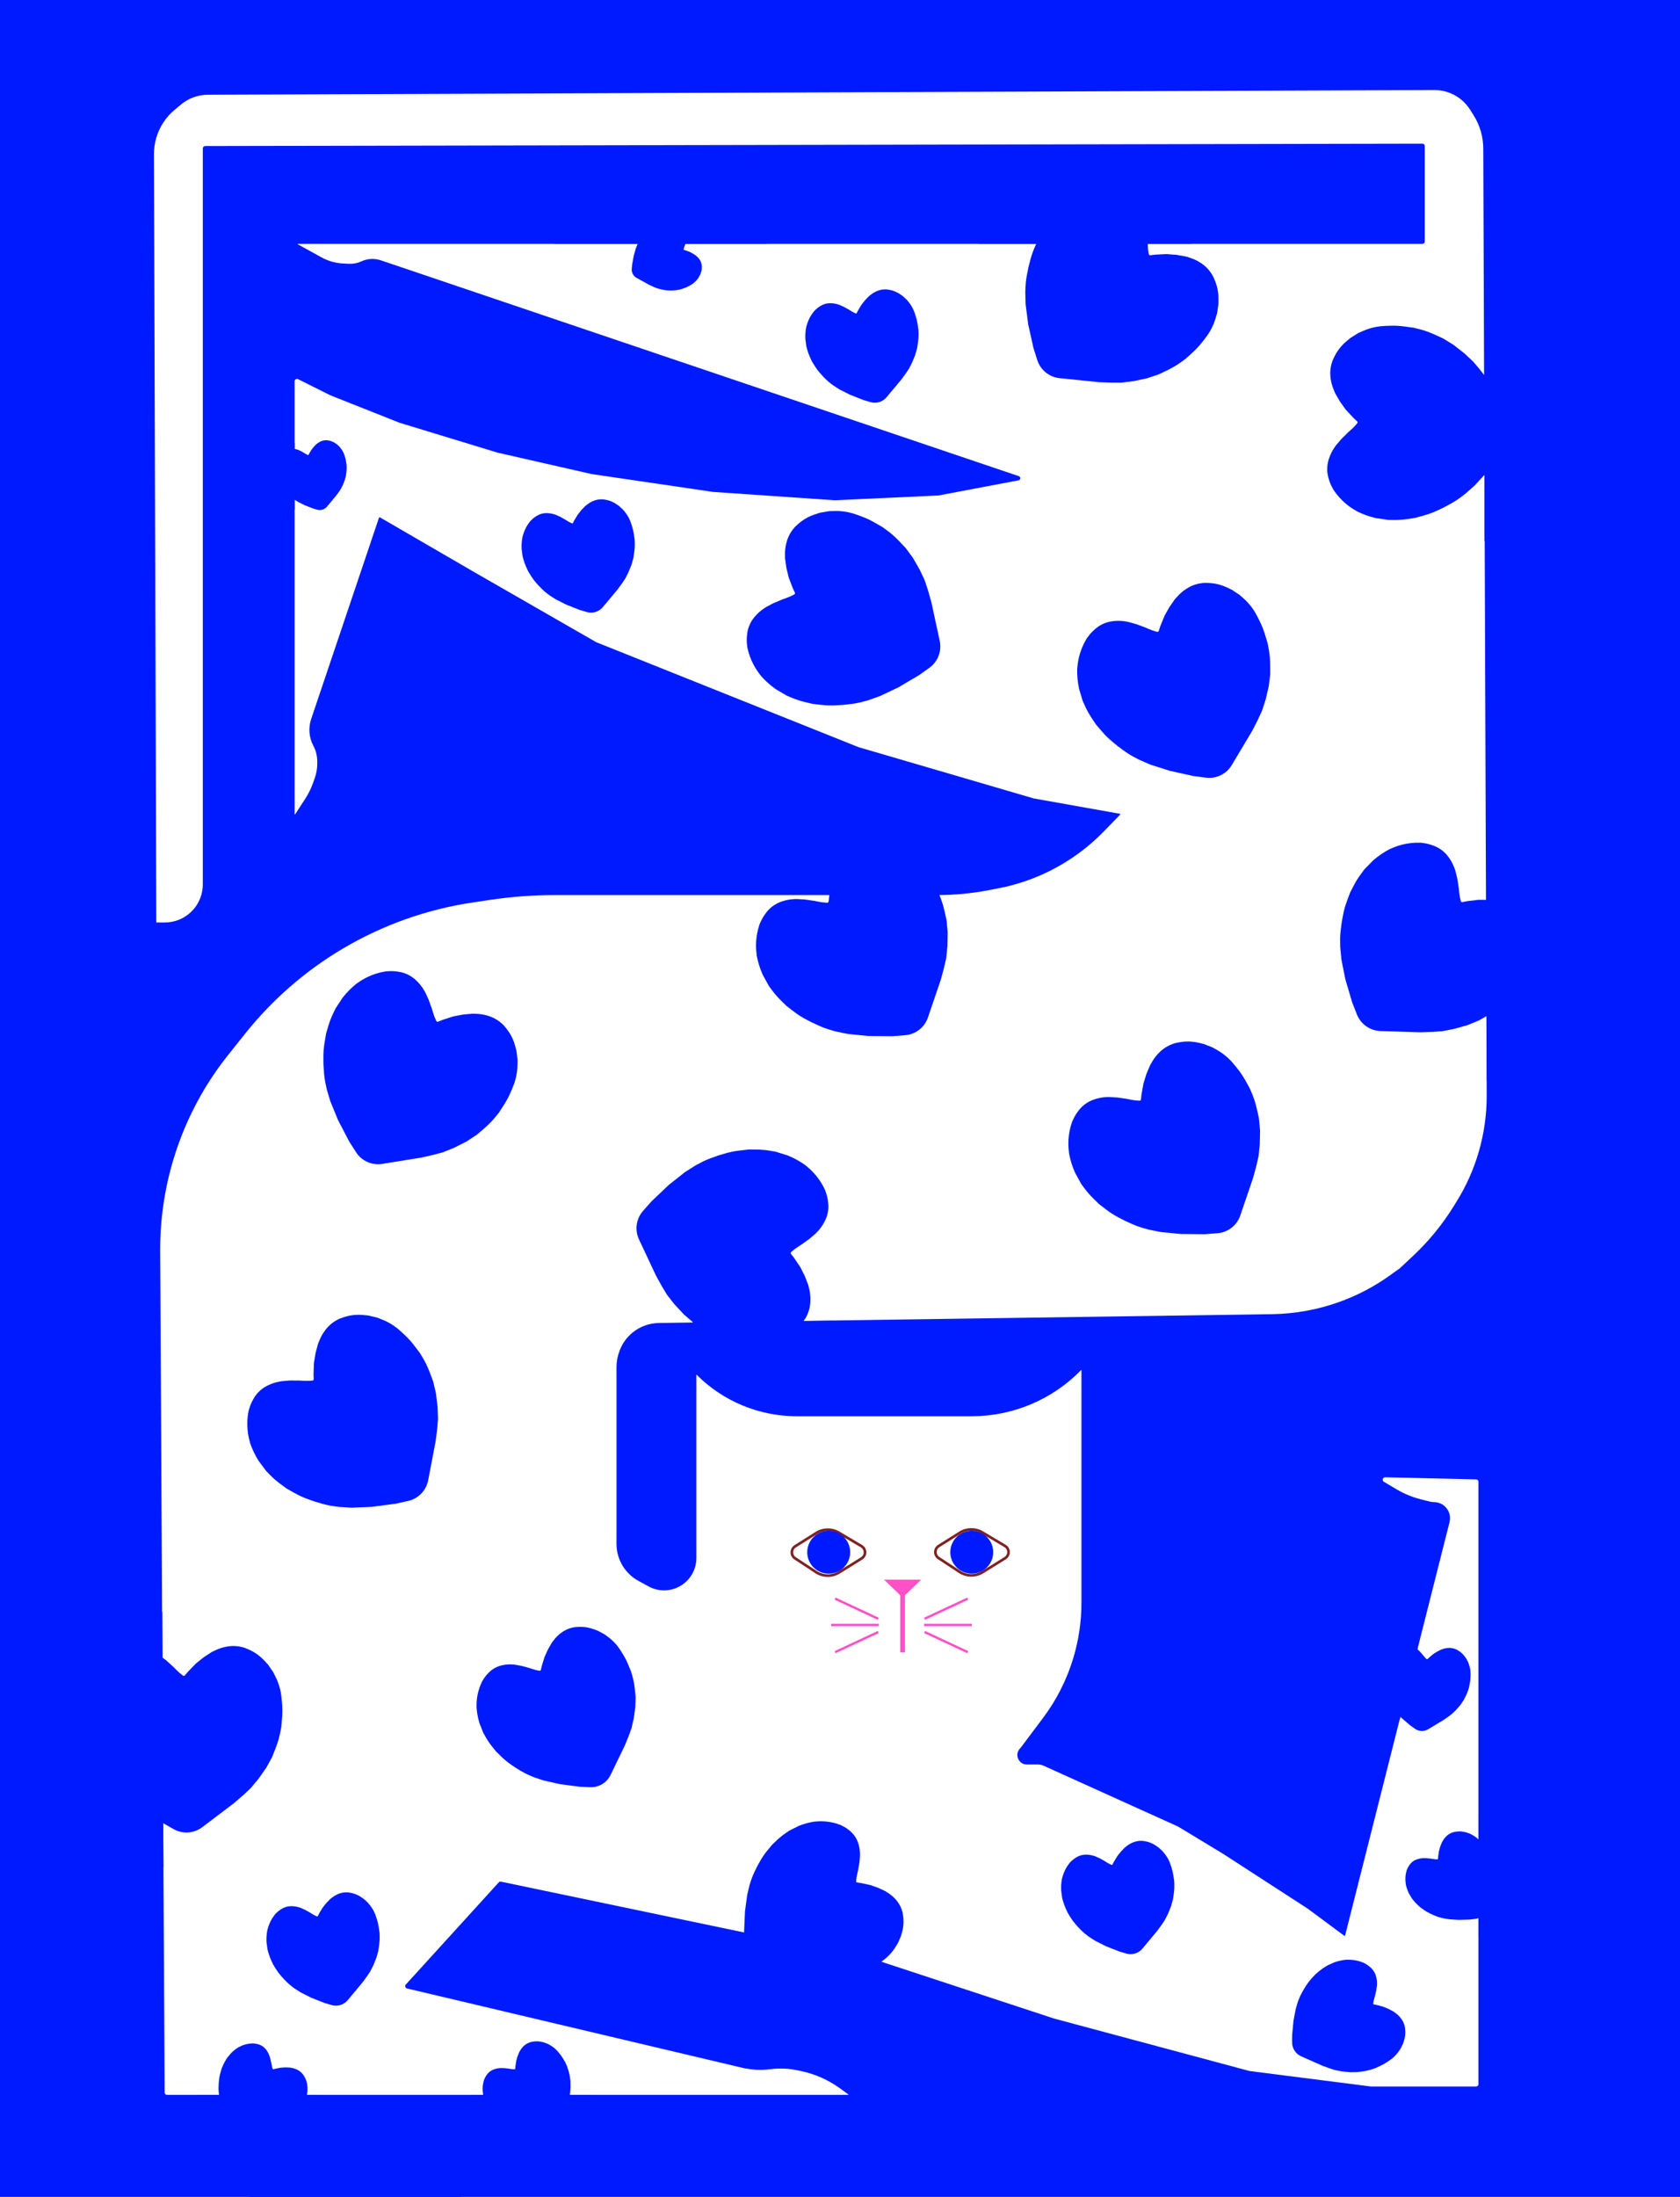 <svg width="635" height="830" viewBox="0 0 635 830" fill="none" xmlns="http://www.w3.org/2000/svg">
<rect x="0" y="0" width="635" height="830" fill="#808080" stroke="none"/>
<g clip-path="url(#clip0_958_15)">
<rect width="635" height="830" fill="#001AFF"/>
<path d="M157.06 429.973L169.902 429.973C170.602 429.973 171.169 430.54 171.169 431.239L171.169 438.553L171.169 460.283L171.169 588.936L171.166 613.959C171.166 614.659 170.599 615.226 169.899 615.226L151.915 615.226L128.429 614.794L105.5 613.287C102.214 613.071 99.192 611.409 97.25 608.749V608.749C95.187 605.923 94.575 602.29 95.598 598.944L97.481 592.784C97.971 591.182 98.627 589.635 99.439 588.169L101.156 585.071C102.517 582.615 103.231 579.854 103.231 577.046V577.046C103.231 572.127 101.043 567.463 97.262 564.318L95.631 562.962V562.962C88.438 557.661 78.632 557.557 71.301 562.666V562.666C70.32 563.35 69.394 564.121 68.543 564.962L66.852 566.636C65.097 568.373 63.8 570.519 63.078 572.88V572.88C62.157 575.89 62.212 579.113 63.234 582.09L65.234 587.914L65.551 588.771C67.992 595.376 65.144 602.766 58.901 606.025V606.025V606.025C53.47 608.956 47.498 610.752 41.351 611.302L3.256 614.713C2.004 614.825 0.874 615.508 0.193 616.563V616.563C-2.013 619.98 -7.312 618.418 -7.312 614.351L-7.312 587.914L-7.312 549.324C-7.312 548.085 -7.534 546.856 -7.968 545.696V545.696C-9.442 541.749 -13.156 539.086 -17.367 538.958L-19.558 538.891C-21.601 538.829 -23.632 539.227 -25.5 540.055L-36.316 544.851C-40.097 546.528 -44.355 546.785 -48.31 545.576V545.576C-51.683 544.545 -54.657 542.501 -56.829 539.722L-57.675 538.639C-60.222 535.38 -61.777 531.457 -62.156 527.339L-62.277 526.02C-62.586 522.651 -62.237 519.254 -61.248 516.018L-60.947 515.034C-59.756 511.139 -57.569 507.622 -54.602 504.831L-53.3 503.605C-50.92 501.366 -47.953 499.849 -44.743 499.231V499.231C-41.327 498.573 -37.791 498.964 -34.601 500.353L-22.128 505.782L-12.406 508.754C-12.033 508.868 -11.644 508.926 -11.254 508.926V508.926C-9.077 508.926 -7.312 507.162 -7.312 504.985L-7.312 490.768L-7.312 470.503L-7.312 440.739L-7.312 431.239C-7.312 430.54 -6.745 429.973 -6.046 429.973L24.071 429.973L64.78 429.973C65.473 429.973 66.146 430.201 66.696 430.622V430.622C68.441 431.958 70.984 431.143 71.626 429.041L72.196 427.178C72.495 426.2 72.452 425.149 72.075 424.198L68.956 416.343C68.039 414.035 67.426 411.616 67.134 409.149L66.458 403.434C66.059 400.062 66.59 396.645 67.995 393.554V393.554C69.931 389.291 73.404 385.915 77.721 384.1L78.227 383.887C81.117 382.672 84.251 382.153 87.379 382.372L91.212 382.64C94.977 382.904 98.63 384.038 101.882 385.953L103.659 387C107.03 388.985 109.669 392.005 111.185 395.611V395.611C112.832 399.528 113.054 403.898 111.811 407.961L108.864 417.601C108.653 418.293 108.537 419.011 108.52 419.734L108.429 423.563C108.331 427.712 112.636 430.512 116.388 428.738V428.738C117.309 428.303 118.332 428.128 119.345 428.233L136.161 429.973L157.06 429.973Z" fill="white"/>
<path d="M168.939 764.719C168.903 766.671 168.595 768.609 168.024 770.477L167.647 771.71C167.114 773.452 166.254 775.077 165.113 776.496V776.496C162.734 779.455 159.276 781.348 155.501 781.758L145.11 782.887L81.703 783.345L16.475 783.345L-10.019 783.345C-10.758 783.345 -11.34 782.715 -11.281 781.978L-9.832 763.633L-9.4 740.147L-7.671 713.832C-7.594 712.668 -7.119 711.566 -6.325 710.711V710.711C-4.816 709.088 -2.429 708.632 -0.428 709.585L7.698 713.455C8.901 714.028 10.167 714.46 11.469 714.743L19.229 716.43C22.42 717.124 25.724 717.102 28.905 716.366L31.827 715.691C37.246 714.438 41.672 710.545 43.607 705.332V705.332C44.505 702.912 44.824 700.315 44.539 697.75L44.26 695.237C43.963 692.566 43.091 689.99 41.706 687.687L41.455 687.271C39.236 683.582 35.725 680.848 31.605 679.6V679.6C29.971 679.105 28.273 678.853 26.566 678.853L25.603 678.853C22.503 678.853 19.432 679.457 16.563 680.631L11.117 682.858C8.399 683.971 5.447 684.392 2.526 684.085L0.482 683.87C-3.065 683.497 -6.304 681.683 -8.475 678.853V678.853C-10.356 676.401 -11.302 673.358 -11.143 670.271L-8.227 613.698C-8.224 613.654 -8.196 613.615 -8.155 613.6V613.6C1.859 609.845 12.44 607.823 23.133 607.623L53.529 607.052C55.918 607.007 58.249 606.313 60.273 605.044V605.044C63.992 602.713 66.304 598.681 66.438 594.294L66.485 592.723C66.559 590.309 66.089 587.91 65.11 585.703L60.542 575.402C58.866 571.621 58.608 567.363 59.818 563.408V563.408C60.849 560.035 62.892 557.061 65.671 554.89L66.755 554.043C70.014 551.496 73.936 549.941 78.055 549.562L79.373 549.441C82.742 549.132 86.14 549.481 89.375 550.471L90.359 550.771C94.255 551.962 97.772 554.149 100.563 557.116L101.788 558.418C104.027 560.798 105.545 563.766 106.162 566.975V566.975C106.82 570.391 106.429 573.927 105.041 577.117L99.612 589.59L96.833 598.68C96.591 599.472 96.478 600.297 96.499 601.125V601.125C96.582 604.44 98.776 607.329 101.947 608.299L108.001 610.15C110.007 610.763 112.111 610.988 114.201 610.812L128.352 609.624L156.788 609.051C160.633 608.974 164.307 610.639 166.783 613.58V613.58C168.779 615.951 169.842 618.968 169.772 622.067L169.477 635.131L166.878 675.604C166.819 676.517 167.168 677.41 167.832 678.041V678.041C169.619 679.741 168.791 682.747 166.385 683.292L151.364 686.695L151.073 686.743C147.227 687.373 143.284 686.595 139.965 684.553V684.553V684.553C144.067 686.939 143.146 693.112 138.526 694.197L128.352 696.585L100.743 701.451C99.994 701.583 99.271 701.837 98.604 702.204L98.097 702.483C96.187 703.532 95.001 705.537 95.001 707.716V707.716C95.002 711.012 97.675 713.685 100.972 713.684L113.613 713.683C115.548 713.683 117.471 713.984 119.312 714.577L128.352 717.483L150.148 723.9C161.001 727.095 168.656 736.791 169.245 748.09V748.09L168.939 764.719Z" fill="#001AFF"/>
<rect x="-17.523" y="171.889" width="153.21" height="642.58" fill="#001AFF"/>
<rect x="94.371" y="153.863" width="79.793" height="756.136" fill="#001AFF"/>
<path d="M557.935 558.949C558.425 558.96 558.815 559.36 558.815 559.85V787.432C558.815 787.93 558.412 788.333 557.914 788.333H518.26L472.297 782.475L398.396 762.648L331.254 740.568L189.363 710.932C189.05 710.867 188.727 710.972 188.512 711.208L153.389 749.801C152.926 750.308 153.179 751.126 153.848 751.284L280.307 781.19C283.901 782.04 287.618 782.241 291.282 781.783V781.783C294.773 781.346 298.312 781.508 301.748 782.259L303.044 782.543C308.275 783.687 313.212 785.904 317.543 789.054L320.71 791.357C320.767 791.398 320.738 791.488 320.668 791.488H63.132C62.636 791.488 62.233 791.087 62.23 790.591L60.546 472.625C60.471 458.504 62.937 444.486 67.826 431.239V431.239C72.182 419.436 78.401 408.407 86.248 398.573L92.69 390.499C102.943 377.648 115.449 366.77 129.598 358.397V358.397C144.63 349.5 161.24 343.594 178.515 341.003L184.962 340.035C193.256 338.791 201.631 338.167 210.018 338.167H354.39C360.881 338.167 367.358 337.55 373.732 336.324L377.388 335.621C384.151 334.32 390.705 332.099 396.865 329.018V329.018C404.44 325.231 411.323 320.194 417.225 314.119L423.42 307.742C423.509 307.649 423.459 307.494 423.333 307.472L390.735 301.667L324.495 282.29L225.359 242.636L179.846 216.5L143.612 195.475C143.475 195.395 143.299 195.462 143.248 195.612L117.613 271.677C116.493 275 116.788 278.638 118.429 281.738V281.738C119.404 283.58 119.914 285.633 119.914 287.717V288.544C119.914 290.37 119.604 292.182 118.996 293.904L118.319 295.821C117.583 297.908 116.601 299.901 115.395 301.756L111.554 307.666C111.494 307.757 111.353 307.715 111.353 307.606V144.057C111.353 143.387 112.058 142.951 112.657 143.251L124.871 149.358L151.007 159.722L187.957 170.988L223.556 179.099L269.519 185.858L315.482 189.012L354.686 187.21L384.979 181.479C385.803 181.323 385.883 180.175 385.088 179.906L143.971 98.365C141.545 97.544 138.896 97.685 136.57 98.758V98.758C135.101 99.436 133.49 99.748 131.875 99.667L129.687 99.558C126.815 99.414 124.013 98.617 121.494 97.228L112.524 92.279C112.452 92.239 112.48 92.13 112.562 92.13H537.636C538.134 92.13 538.538 91.726 538.538 91.228V55.181C538.538 54.682 538.133 54.279 537.635 54.279L77.555 55.177C77.057 55.178 76.655 55.581 76.655 56.078V334.139C76.655 335.908 76.327 337.667 75.692 339.318V339.318C74.847 341.516 73.471 343.48 71.691 345.022V345.022C69.08 347.285 65.741 348.531 62.285 348.531H59.11C59.094 348.531 59.081 348.518 59.081 348.502L58.189 58.262C58.183 56.217 58.465 54.181 59.027 52.215V52.215C60.236 47.982 62.7 44.215 66.094 41.412L68.448 39.467C70.291 37.944 72.451 36.853 74.77 36.274V36.274C76.022 35.961 77.307 35.8 78.597 35.795L542.109 34.012C544.213 34.004 546.299 34.413 548.245 35.214V35.214C551.31 36.476 553.906 38.662 555.673 41.467L556.995 43.566C559.362 47.327 560.626 51.677 560.642 56.121L561.931 413.878C561.957 421.046 560.96 428.181 558.97 435.068V435.068C557.073 441.634 554.292 447.912 550.703 453.728L549.507 455.667C545.217 462.619 540.021 468.97 534.055 474.551L529.075 479.21L525.278 481.922C519.426 486.102 513.026 489.458 506.258 491.894V491.894C498.094 494.833 489.498 496.397 480.822 496.522L249.011 499.857C245.368 499.91 241.851 501.2 239.039 503.516V503.516C236.867 505.305 235.203 507.634 234.214 510.269L234.111 510.545C233.389 512.471 233.019 514.51 233.019 516.566V583.315C233.019 586.535 233.996 589.68 235.821 592.334V592.334C237.238 594.395 239.12 596.093 241.316 597.291L245.157 599.386C246.95 600.364 248.96 600.877 251.003 600.877V600.877C257.745 600.877 263.211 595.411 263.211 588.669V519.477C263.211 519.417 263.283 519.387 263.325 519.429V519.429C273.35 529.454 286.947 535.086 301.124 535.086H367.278C382.852 535.086 397.767 528.795 408.635 517.64V517.64C408.681 517.594 408.76 517.626 408.76 517.691V605.563C408.76 612.615 407.73 619.629 405.704 626.384V626.384C403.254 634.549 399.383 642.219 394.268 649.039L385.932 660.154C385.83 660.29 385.718 660.418 385.598 660.538V660.538C383.337 662.8 384.938 666.667 388.136 666.667H392.294C393.049 666.667 393.795 666.828 394.482 667.138L445.26 690.099L462.383 700.463L494.377 721.191L508.148 731.408C508.243 731.479 508.378 731.43 508.407 731.316L547.889 575.105C548.86 571.262 545.955 567.531 541.99 567.531V567.531C541.493 567.531 540.997 567.47 540.515 567.349L537.119 566.5C533.876 565.69 530.768 564.412 527.893 562.708L523.074 559.853C522.263 559.372 522.62 558.127 523.562 558.149L557.935 558.949Z" fill="white"/>
<path d="M300.523 588.767C298.878 587.686 298.903 585.265 300.569 584.218L308.58 579.182C311.158 577.562 314.426 577.522 317.042 579.078L325.63 584.184C327.373 585.22 327.397 587.734 325.676 588.804L317.183 594.083C314.498 595.752 311.088 595.709 308.446 593.973L300.523 588.767Z" fill="white"/>
<path d="M354.769 588.672C353.124 587.591 353.148 585.171 354.815 584.124L362.826 579.088C365.404 577.468 368.671 577.427 371.288 578.983L379.876 584.089C381.618 585.125 381.643 587.639 379.921 588.71L371.429 593.989C368.744 595.658 365.334 595.615 362.692 593.879L354.769 588.672Z" fill="white"/>
<path d="M300.523 588.767C298.878 587.686 298.903 585.265 300.569 584.218L308.58 579.182C311.158 577.562 314.426 577.522 317.042 579.078L325.63 584.184C327.373 585.22 327.397 587.734 325.676 588.804L317.183 594.083C314.498 595.752 311.088 595.709 308.446 593.973L300.523 588.767Z" stroke="#7F2121"/>
<path d="M354.769 588.672C353.124 587.591 353.148 585.171 354.815 584.124L362.826 579.088C365.404 577.468 368.671 577.427 371.288 578.983L379.876 584.089C381.618 585.125 381.643 587.639 379.921 588.71L371.429 593.989C368.744 595.658 365.334 595.615 362.692 593.879L354.769 588.672Z" stroke="#7F2121"/>
<path d="M341.166 603.58L334.142 596.821H348.191L341.166 603.58Z" fill="#FF50C7"/>
<rect x="340.266" y="601.777" width="1.802" height="22.531" fill="#FF50C7"/>
<rect x="349.277" y="614.395" width="0.901" height="18.025" transform="rotate(-90 349.277 614.395)" fill="#FF50C7"/>
<rect x="349.277" y="617.014" width="0.901" height="18.025" transform="rotate(-65 349.277 617.014)" fill="#FF50C7"/>
<rect x="365.613" y="603.58" width="0.901" height="18.025" transform="rotate(65 365.613 603.58)" fill="#FF50C7"/>
<rect width="0.901" height="18.025" transform="matrix(0 -1 -1 0 332.156 614.395)" fill="#FF50C7"/>
<rect width="0.901" height="18.025" transform="matrix(-0.423 -0.906 -0.906 0.423 332.156 617.014)" fill="#FF50C7"/>
<rect width="0.901" height="18.025" transform="matrix(-0.423 0.906 0.906 0.423 315.82 603.58)" fill="#FF50C7"/>
<circle cx="313.228" cy="586.457" r="8.111" fill="#001AFF"/>
<circle cx="367.303" cy="586.457" r="8.111" fill="#001AFF"/>
<path d="M71.105 631.542L69.898 632.981C69.71 633.204 69.382 633.244 69.146 633.072C68.215 632.391 67.342 631.634 66.537 630.808L65.645 629.894L62.872 627.372L60.366 625.464L59.633 625.009C58.33 624.198 56.917 623.578 55.438 623.166L55.116 623.076C54.493 622.903 53.849 622.779 53.207 622.708C52.433 622.623 51.643 622.613 50.867 622.68C49.959 622.76 49.063 622.944 48.198 623.229L47.749 623.377C46.578 623.763 45.456 624.284 44.406 624.929L43.565 625.446L43.13 625.783C41.567 626.992 40.157 628.387 38.931 629.936C37.993 631.12 37.168 632.389 36.465 633.725L35.881 634.837L35.839 634.936C34.929 637.072 34.256 639.302 33.831 641.585L33.747 642.041L33.309 646.757L33.397 648.869C33.468 650.566 33.675 652.255 34.016 653.919L34.617 656.85L35.751 660.225C36.336 661.966 37.07 663.653 37.947 665.267L39.165 667.51L40.634 669.902C41.472 671.265 42.411 672.563 43.444 673.785L44.739 675.316L48.007 678.645L53.936 683.563L61.434 688.711L65.605 691.069C69.048 693.016 73.319 692.729 76.471 690.34L88.428 681.275L91.987 678.2L94.738 675.62L97.626 672.177L100.652 667.872L102.852 663.852L104.071 660.768L104.557 659.447C105.149 657.84 105.609 656.189 105.934 654.508L106.324 652.491L106.617 648.988C106.768 647.185 106.764 645.372 106.607 643.569L106.436 641.614C106.339 640.504 106.159 639.403 105.898 638.32C105.492 636.634 104.893 635 104.11 633.452L103.23 631.709L101.283 628.902L99.943 627.443C99.271 626.711 98.538 626.038 97.752 625.43C96.567 624.514 95.271 623.754 93.893 623.167L92.655 622.64C91.359 622.194 89.985 621.941 88.615 621.9C87.58 621.869 86.544 621.956 85.529 622.16L85.257 622.214C83.954 622.476 82.689 622.898 81.49 623.471L80.029 624.169L77.012 626.135L74.031 628.522L71.105 631.542Z" fill="#001AFF"/>
<path d="M118.506 519.175L118.571 521.051C118.581 521.343 118.364 521.593 118.073 521.623C116.926 521.74 115.771 521.761 114.62 521.686L113.345 521.603L109.597 521.584L106.458 521.844L105.608 521.996C104.097 522.266 102.632 522.75 101.258 523.433L100.958 523.582C100.38 523.87 99.818 524.209 99.293 524.586C98.661 525.04 98.067 525.562 97.536 526.131C96.915 526.798 96.372 527.534 95.92 528.325L95.685 528.735C95.073 529.805 94.588 530.943 94.239 532.126L93.96 533.072L93.862 533.614C93.51 535.558 93.395 537.538 93.52 539.51C93.616 541.017 93.852 542.512 94.224 543.976L94.533 545.193L94.568 545.295C95.321 547.491 96.313 549.598 97.526 551.579L97.768 551.975L100.598 555.773L102.077 557.282C103.265 558.496 104.549 559.613 105.916 560.621L108.324 562.398L111.424 564.147C113.024 565.049 114.699 565.811 116.43 566.424L118.836 567.277L121.528 568.071C123.063 568.523 124.63 568.86 126.216 569.076L128.202 569.348L132.858 569.635L140.555 569.322L149.572 568.131L154.249 567.092C158.11 566.235 161.092 563.164 161.836 559.279L164.657 544.543L165.243 539.876L165.562 536.117L165.405 531.626L164.773 526.402L163.718 521.943L162.56 518.836L162.037 517.528C161.402 515.939 160.638 514.403 159.755 512.937L158.695 511.176L156.57 508.377C155.475 506.936 154.26 505.592 152.936 504.357L151.501 503.019C150.686 502.259 149.816 501.561 148.897 500.931C147.467 499.949 145.928 499.136 144.311 498.509L142.49 497.803L139.166 497.02L137.193 496.832C136.204 496.738 135.209 496.728 134.218 496.803C132.725 496.915 131.253 497.217 129.837 497.703L128.563 498.139C127.302 498.676 126.111 499.407 125.066 500.293C124.276 500.963 123.565 501.72 122.946 502.551L122.781 502.773C121.988 503.839 121.33 505 120.822 506.228L120.204 507.724L119.277 511.204L118.659 514.973L118.506 519.175Z" fill="#001AFF"/>
<path d="M300.148 475.256L298.992 473.776C298.812 473.546 298.842 473.216 299.059 473.021C299.919 472.253 300.841 471.556 301.816 470.94L302.896 470.258L305.94 468.07L308.326 466.015L308.924 465.393C309.988 464.286 310.889 463.034 311.599 461.673L311.754 461.376C312.053 460.803 312.308 460.199 312.511 459.585C312.755 458.846 312.929 458.075 313.024 457.303C313.135 456.398 313.141 455.484 313.042 454.578L312.991 454.108C312.857 452.883 312.581 451.677 312.168 450.515L311.837 449.585L311.598 449.089C310.74 447.309 309.669 445.64 308.409 444.118C307.445 442.955 306.376 441.885 305.215 440.919L304.249 440.116L304.161 440.055C302.261 438.72 300.22 437.598 298.075 436.709L297.646 436.531L293.124 435.122L291.041 434.77C289.366 434.486 287.67 434.338 285.972 434.325L282.98 434.303L279.443 434.711C277.619 434.921 275.816 435.289 274.055 435.81L271.607 436.535L268.963 437.475C267.455 438.011 265.989 438.66 264.579 439.417L262.813 440.365L258.877 442.869L252.834 447.646L246.239 453.91L243.066 457.499C240.446 460.463 239.839 464.7 241.52 468.28L247.9 481.86L250.169 485.98L252.12 489.208L254.887 492.749L258.469 496.604L261.944 499.592L264.707 501.425L265.898 502.175C267.347 503.088 268.867 503.881 270.443 504.549L272.335 505.35L275.7 506.365C277.433 506.887 279.207 507.261 281.003 507.481L282.951 507.72C284.057 507.856 285.171 507.909 286.285 507.88C288.019 507.833 289.741 507.586 291.418 507.143L293.306 506.644L296.456 505.324L298.162 504.316C299.018 503.811 299.829 503.234 300.587 502.591C301.729 501.623 302.742 500.513 303.602 499.288L304.376 498.186C305.081 497.01 305.615 495.719 305.94 494.388C306.185 493.382 306.315 492.351 306.327 491.315L306.33 491.038C306.345 489.709 306.196 488.384 305.884 487.092L305.505 485.518L304.21 482.158L302.494 478.746L300.148 475.256Z" fill="#001AFF"/>
<path d="M167.347 385.309L165.606 386.013C165.335 386.122 165.026 386.003 164.898 385.74C164.396 384.702 163.981 383.623 163.658 382.516L163.299 381.29L162.035 377.761L160.718 374.901L160.285 374.154C159.514 372.827 158.558 371.616 157.446 370.558L157.203 370.328C156.735 369.882 156.224 369.47 155.69 369.106C155.048 368.667 154.354 368.287 153.638 367.983C152.799 367.627 151.922 367.369 151.023 367.215L150.558 367.135C149.343 366.926 148.108 366.859 146.877 366.936L145.892 366.997L145.35 367.09C143.402 367.424 141.502 367.994 139.692 368.786C138.309 369.391 136.985 370.124 135.737 370.974L134.699 371.681L134.615 371.749C132.809 373.208 131.167 374.86 129.721 376.677L129.432 377.04L126.831 380.999L125.918 382.904C125.184 384.436 124.574 386.025 124.094 387.654L123.248 390.525L122.665 394.036C122.364 395.848 122.221 397.682 122.237 399.519L122.259 402.072L122.433 404.873C122.533 406.47 122.753 408.058 123.092 409.622L123.516 411.58L124.839 416.054L127.765 423.18L131.969 431.246L134.544 435.286C136.67 438.621 140.576 440.373 144.481 439.743L159.293 437.353L163.879 436.308L167.52 435.322L171.687 433.639L176.379 431.258L180.209 428.741L182.733 426.591L183.783 425.652C185.059 424.511 186.241 423.269 187.317 421.937L188.608 420.34L190.511 417.385C191.491 415.863 192.339 414.261 193.046 412.595L193.813 410.789C194.248 409.763 194.607 408.707 194.885 407.628C195.319 405.948 195.556 404.224 195.592 402.49L195.633 400.538L195.232 397.146L194.733 395.228C194.483 394.266 194.152 393.328 193.744 392.422C193.128 391.057 192.34 389.777 191.399 388.613L190.553 387.565C189.618 386.564 188.524 385.695 187.334 385.016C186.434 384.502 185.479 384.093 184.487 383.796L184.221 383.717C182.948 383.336 181.633 383.115 180.305 383.058L178.688 382.989L175.1 383.307L171.348 384.016L167.347 385.309Z" fill="#001AFF"/>
<path d="M313.4 338.705L313.204 340.572C313.173 340.863 312.923 341.08 312.631 341.069C311.478 341.025 310.332 340.885 309.202 340.651L307.951 340.391L304.242 339.851L301.098 339.671L300.235 339.703C298.702 339.76 297.184 340.036 295.727 340.521L295.41 340.627C294.797 340.832 294.194 341.089 293.621 341.39C292.932 341.751 292.271 342.185 291.666 342.675C290.958 343.249 290.318 343.902 289.76 344.623L289.471 344.996C288.716 345.971 288.077 347.03 287.567 348.153L287.159 349.051L286.987 349.574C286.367 351.45 285.978 353.395 285.828 355.365C285.713 356.871 285.738 358.384 285.903 359.885L286.04 361.133L286.06 361.239C286.5 363.519 287.189 365.744 288.114 367.874L288.299 368.299L290.573 372.454L291.827 374.155C292.835 375.523 293.951 376.807 295.165 377.996L297.302 380.09L300.129 382.254C301.587 383.37 303.14 384.358 304.769 385.206L307.033 386.384L309.588 387.545C311.045 388.207 312.55 388.758 314.09 389.194L316.019 389.739L320.59 390.671L328.256 391.433L337.351 391.508L342.127 391.131C346.07 390.819 349.45 388.193 350.727 384.45L355.572 370.249L356.802 365.709L357.64 362.031L358.11 357.562L358.211 352.301L357.787 347.738L357.073 344.5L356.737 343.133C356.329 341.47 355.787 339.843 355.116 338.268L354.312 336.378L352.596 333.31C351.713 331.731 350.696 330.23 349.557 328.823L348.323 327.298C347.621 326.433 346.857 325.62 346.035 324.868C344.755 323.697 343.344 322.678 341.83 321.832L340.126 320.879L336.942 319.641L335.015 319.18C334.049 318.95 333.064 318.801 332.073 318.737C330.579 318.64 329.079 318.735 327.609 319.019L326.287 319.274C324.963 319.629 323.683 320.188 322.524 320.92C321.649 321.473 320.839 322.124 320.111 322.861L319.916 323.058C318.982 324.003 318.169 325.061 317.496 326.206L316.676 327.602L315.273 330.919L314.136 334.565L313.4 338.705Z" fill="#001AFF"/>
<path d="M431.462 413.508L431.266 415.375C431.236 415.665 430.985 415.883 430.693 415.871C429.541 415.827 428.394 415.688 427.265 415.454L426.013 415.194L422.305 414.654L419.161 414.474L418.298 414.506C416.764 414.563 415.246 414.839 413.79 415.324L413.473 415.43C412.859 415.635 412.256 415.892 411.684 416.193C410.995 416.554 410.334 416.988 409.729 417.478C409.021 418.051 408.381 418.705 407.823 419.425L407.534 419.799C406.779 420.774 406.14 421.833 405.63 422.955L405.222 423.853L405.049 424.376C404.43 426.253 404.041 428.198 403.89 430.168C403.775 431.674 403.8 433.187 403.965 434.688L404.102 435.936L404.123 436.042C404.563 438.322 405.252 440.547 406.177 442.676L406.362 443.102L408.636 447.257L409.89 448.958C410.898 450.325 412.014 451.61 413.227 452.799L415.364 454.893L418.191 457.056C419.65 458.173 421.202 459.16 422.831 460.008L425.096 461.187L427.651 462.348C429.108 463.01 430.613 463.561 432.153 463.996L434.081 464.542L438.653 465.474L446.318 466.236L455.413 466.311L460.189 465.933C464.132 465.622 467.513 462.996 468.79 459.252L473.634 445.051L474.864 440.512L475.703 436.834L476.172 432.365L476.274 427.104L475.849 422.541L475.135 419.303L474.8 417.935C474.391 416.273 473.849 414.646 473.179 413.071L472.374 411.18L470.659 408.113C469.775 406.533 468.759 405.032 467.62 403.626L466.385 402.101C465.684 401.235 464.919 400.423 464.097 399.67C462.818 398.499 461.407 397.48 459.893 396.634L458.188 395.682L455.005 394.443L453.078 393.983C452.111 393.752 451.127 393.604 450.135 393.54C448.641 393.443 447.141 393.538 445.671 393.821L444.349 394.077C443.026 394.432 441.745 394.99 440.587 395.722C439.711 396.276 438.901 396.927 438.173 397.664L437.979 397.861C437.045 398.806 436.232 399.863 435.558 401.009L434.738 402.405L433.335 405.722L432.199 409.368L431.462 413.508Z" fill="#001AFF"/>
<path d="M554.614 340.474L552.771 340.832C552.484 340.888 552.204 340.712 552.129 340.429C551.834 339.314 551.632 338.177 551.526 337.028L551.408 335.756L550.841 332.051L550.094 328.992L549.811 328.176C549.308 326.726 548.6 325.355 547.71 324.104L547.516 323.832C547.141 323.305 546.719 322.804 546.264 322.344C545.717 321.791 545.109 321.286 544.463 320.85C543.708 320.341 542.896 319.92 542.043 319.597L541.602 319.43C540.449 318.993 539.249 318.691 538.027 318.532L537.048 318.404L536.498 318.392C534.522 318.348 532.549 318.545 530.621 318.977C529.147 319.308 527.708 319.774 526.32 320.37L525.167 320.866L525.072 320.917C523.02 322.004 521.094 323.314 519.327 324.821L518.974 325.122L515.666 328.512L514.406 330.208C513.393 331.572 512.491 333.015 511.709 334.523L510.331 337.179L509.088 340.515C508.447 342.236 507.957 344.009 507.622 345.815L507.157 348.325L506.793 351.108C506.586 352.695 506.499 354.295 506.533 355.895L506.576 357.899L507.021 362.543L508.534 370.097L511.121 378.816L512.878 383.273C514.329 386.953 517.829 389.418 521.782 389.544L536.779 390.025L541.48 389.874L545.242 389.601L549.653 388.743L554.714 387.302L558.953 385.562L561.841 383.933L563.051 383.212C564.521 382.335 565.918 381.341 567.229 380.239L568.801 378.917L571.233 376.38C572.485 375.073 573.624 373.662 574.635 372.162L575.733 370.535C576.356 369.612 576.909 368.643 577.388 367.637C578.134 366.071 578.696 364.424 579.063 362.728L579.475 360.82L579.729 357.413L579.605 355.436C579.543 354.444 579.397 353.46 579.169 352.493C578.825 351.036 578.296 349.629 577.595 348.306L576.964 347.116C576.237 345.955 575.329 344.893 574.29 343.999C573.505 343.324 572.645 342.74 571.728 342.259L571.483 342.131C570.306 341.514 569.057 341.045 567.764 340.736L566.19 340.36L562.608 339.988L558.789 339.967L554.614 340.474Z" fill="#001AFF"/>
<path d="M438.575 236.561L437.995 238.347C437.905 238.625 437.615 238.785 437.332 238.714C436.214 238.431 435.121 238.056 434.065 237.592L432.895 237.078L429.38 235.779L426.342 234.949L425.491 234.801C423.979 234.538 422.437 234.492 420.911 234.664L420.579 234.702C419.937 234.774 419.293 234.901 418.671 235.076C417.921 235.286 417.185 235.573 416.491 235.926C415.679 236.34 414.918 236.846 414.222 237.435L413.862 237.74C412.92 238.537 412.075 239.44 411.343 240.432L410.757 241.225L410.479 241.701C409.484 243.408 408.699 245.229 408.142 247.125C407.716 248.574 407.426 250.059 407.276 251.562L407.15 252.811L407.148 252.919C407.105 255.241 407.316 257.56 407.778 259.836L407.87 260.29L409.231 264.828L410.104 266.752C410.805 268.299 411.63 269.787 412.57 271.203L414.225 273.695L416.54 276.399C417.734 277.794 419.048 279.083 420.465 280.251L422.434 281.875L424.693 283.542C425.98 284.493 427.338 285.345 428.753 286.09L430.527 287.025L434.804 288.887L442.144 291.226L451.025 293.19L455.774 293.814C459.696 294.329 463.549 292.464 465.576 289.067L473.267 276.184L475.414 271.999L476.999 268.576L478.388 264.303L479.58 259.177L480.114 254.626L480.089 251.31L480.045 249.903C479.991 248.192 479.799 246.488 479.471 244.808L479.077 242.791L478.037 239.434C477.501 237.705 476.819 236.026 475.997 234.414L475.106 232.665C474.601 231.672 474.021 230.719 473.374 229.812C472.366 228.4 471.198 227.11 469.893 225.968L468.423 224.682L465.567 222.809L463.777 221.958C462.88 221.531 461.948 221.181 460.992 220.912C459.551 220.507 458.064 220.288 456.567 220.26L455.221 220.234C453.852 220.307 452.483 220.587 451.198 221.062C450.227 221.421 449.299 221.89 448.434 222.459L448.203 222.611C447.092 223.342 446.077 224.207 445.18 225.188L444.088 226.382L442.026 229.335L440.156 232.665L438.575 236.561Z" fill="#001AFF"/>
<path d="M511.566 157.899L512.939 159.18C513.152 159.379 513.175 159.71 512.99 159.936C512.262 160.83 511.46 161.662 510.593 162.423L509.633 163.266L506.97 165.903L504.934 168.305L504.44 169.014C503.563 170.273 502.869 171.651 502.381 173.106L502.274 173.423C502.069 174.036 501.911 174.673 501.807 175.311C501.681 176.079 501.629 176.868 501.657 177.646C501.688 178.557 501.825 179.461 502.065 180.34L502.189 180.796C502.513 181.985 502.975 183.133 503.564 184.216L504.036 185.082L504.35 185.535C505.476 187.159 506.795 188.64 508.278 189.946C509.411 190.944 510.635 191.834 511.932 192.606L513.012 193.248L513.109 193.295C515.194 194.316 517.386 195.104 519.643 195.647L520.094 195.756L524.782 196.44L526.895 196.462C528.593 196.48 530.291 196.362 531.971 196.108L534.929 195.662L538.358 194.706C540.127 194.213 541.85 193.568 543.508 192.777L545.812 191.678L548.277 190.336C549.683 189.571 551.029 188.701 552.303 187.733L553.899 186.521L557.395 183.431L562.617 177.767L568.15 170.549L570.723 166.508C572.847 163.171 572.784 158.891 570.563 155.618L562.137 143.203L559.252 139.488L556.819 136.606L553.533 133.541L549.392 130.294L545.493 127.887L542.477 126.508L541.183 125.953C539.609 125.279 537.984 124.733 536.322 124.32L534.328 123.825L530.846 123.349C529.053 123.104 527.242 123.013 525.434 123.076L523.473 123.144C522.359 123.183 521.25 123.305 520.155 123.509C518.449 123.826 516.787 124.339 515.2 125.039L513.413 125.827L510.508 127.624L508.981 128.887C508.215 129.519 507.504 130.216 506.856 130.969C505.88 132.104 505.053 133.359 504.395 134.704L503.803 135.913C503.29 137.184 502.965 138.543 502.853 139.909C502.768 140.941 502.801 141.98 502.951 143.005L502.991 143.278C503.184 144.593 503.539 145.879 504.049 147.106L504.67 148.601L506.474 151.718L508.702 154.82L511.566 157.899Z" fill="#001AFF"/>
<path d="M436.67 96.215L434.806 96.444C434.516 96.479 434.249 96.284 434.194 95.997C433.977 94.865 433.856 93.716 433.83 92.563L433.801 91.285L433.493 87.55L432.961 84.446L432.736 83.613C432.335 82.131 431.725 80.714 430.925 79.404L430.75 79.119C430.413 78.567 430.026 78.037 429.605 77.547C429.097 76.957 428.526 76.411 427.913 75.931C427.194 75.37 426.414 74.894 425.586 74.513L425.157 74.315C424.038 73.798 422.862 73.414 421.653 73.17L420.686 72.974L420.138 72.924C418.17 72.742 416.188 72.801 414.234 73.097C412.741 73.324 411.273 73.689 409.847 74.187L408.662 74.601L408.563 74.645C406.441 75.587 404.428 76.758 402.561 78.139L402.188 78.415L398.651 81.566L397.276 83.17C396.17 84.46 395.17 85.836 394.284 87.286L392.724 89.839L391.252 93.08C390.493 94.752 389.879 96.487 389.42 98.265L388.78 100.737L388.224 103.488C387.907 105.056 387.708 106.647 387.631 108.245L387.533 110.247L387.653 114.911L388.635 122.551L390.608 131.43L392.05 135.999C393.241 139.771 396.56 142.474 400.495 142.876L415.421 144.402L420.121 144.579L423.893 144.569L428.354 144.021L433.502 142.936L437.853 141.496L440.848 140.072L442.104 139.437C443.633 138.666 445.096 137.772 446.48 136.764L448.141 135.555L450.744 133.193C452.084 131.977 453.318 130.649 454.432 129.223L455.64 127.677C456.326 126.799 456.946 125.871 457.494 124.901C458.347 123.391 459.022 121.787 459.506 120.121L460.051 118.246L460.541 114.865L460.556 112.884C460.564 111.891 460.487 110.898 460.327 109.918C460.085 108.44 459.655 107 459.048 105.631L458.502 104.401C457.858 103.191 457.026 102.069 456.052 101.105C455.316 100.376 454.499 99.734 453.617 99.19L453.382 99.045C452.251 98.347 451.037 97.793 449.77 97.394L448.225 96.909L444.678 96.288L440.87 96.001L436.67 96.215Z" fill="#001AFF"/>
<path d="M299.635 222.178L300.428 223.88C300.552 224.145 300.449 224.46 300.193 224.601C299.182 225.157 298.127 225.627 297.039 226.008L295.833 226.431L292.375 227.877L289.588 229.343L288.865 229.814C287.579 230.653 286.42 231.671 285.422 232.838L285.204 233.092C284.784 233.583 284.4 234.114 284.064 234.667C283.659 235.332 283.316 236.044 283.05 236.775C282.738 237.632 282.527 238.521 282.419 239.426L282.364 239.895C282.219 241.12 282.217 242.357 282.358 243.582L282.47 244.562L282.592 245.099C283.027 247.026 283.695 248.894 284.581 250.66C285.258 252.01 286.059 253.294 286.973 254.495L287.734 255.495L287.806 255.575C289.357 257.302 291.094 258.855 292.984 260.204L293.361 260.474L297.451 262.864L299.401 263.676C300.97 264.329 302.588 264.855 304.24 265.249L307.151 265.944L310.688 266.342C312.513 266.548 314.353 266.595 316.186 266.483L318.734 266.327L321.522 266.006C323.112 265.823 324.686 265.52 326.23 265.1L328.164 264.574L332.562 263.019L339.525 259.724L347.36 255.104L351.259 252.321C354.479 250.023 356.024 246.031 355.191 242.164L352.029 227.497L350.745 222.972L349.57 219.388L347.671 215.315L345.048 210.753L342.334 207.06L340.054 204.653L339.062 203.654C337.856 202.439 336.553 201.323 335.168 200.318L333.504 199.112L330.454 197.367C328.883 196.468 327.239 195.705 325.538 195.086L323.694 194.415C322.647 194.034 321.573 193.731 320.481 193.51C318.781 193.165 317.047 193.018 315.314 193.073L313.362 193.134L309.995 193.712L308.107 194.31C307.159 194.61 306.239 194.99 305.356 195.445C304.026 196.132 302.789 196.986 301.675 197.986L300.673 198.886C299.722 199.872 298.911 201.01 298.295 202.234C297.83 203.159 297.471 204.135 297.227 205.141L297.161 205.41C296.848 206.701 296.695 208.027 296.708 209.356L296.724 210.974L297.23 214.54L298.134 218.251L299.635 222.178Z" fill="#001AFF"/>
<path d="M204.791 629.395L204.442 630.905C204.388 631.14 204.161 631.293 203.923 631.254C202.983 631.102 202.057 630.872 201.156 630.567L200.156 630.228L197.172 629.413L194.614 628.949L193.904 628.888C192.642 628.781 191.37 628.854 190.128 629.105L189.858 629.16C189.335 629.266 188.815 629.416 188.316 629.605C187.715 629.832 187.129 630.121 186.585 630.461C185.947 630.86 185.357 631.331 184.827 631.865L184.553 632.142C183.836 632.865 183.206 633.668 182.675 634.537L182.25 635.231L182.056 635.643C181.36 637.118 180.846 638.672 180.524 640.271C180.279 641.493 180.147 642.735 180.131 643.982L180.118 645.018L180.124 645.107C180.255 647.019 180.596 648.911 181.139 650.749L181.248 651.117L182.693 654.75L183.55 656.269C184.238 657.491 185.023 658.656 185.898 659.752L187.438 661.683L189.536 663.74C190.619 664.801 191.792 665.766 193.041 666.625L194.778 667.819L196.754 669.027C197.881 669.716 199.059 670.319 200.277 670.83L201.802 671.471L205.454 672.694L211.658 674.09L219.102 675.066L223.053 675.238C226.315 675.379 229.348 673.568 230.771 670.629L236.169 659.481L237.633 655.886L238.69 652.957L239.525 649.343L240.137 645.042L240.248 641.261L239.989 638.536L239.852 637.382C239.684 635.979 239.404 634.592 239.013 633.233L238.544 631.604L237.447 628.918C236.882 627.535 236.2 626.203 235.409 624.936L234.55 623.563C234.063 622.783 233.518 622.04 232.92 621.341C231.99 620.253 230.937 619.276 229.781 618.43L228.48 617.478L225.997 616.144L224.464 615.573C223.696 615.286 222.904 615.066 222.098 614.913C220.884 614.684 219.645 614.61 218.412 614.695L217.304 614.771C216.183 614.929 215.078 615.258 214.055 615.741C213.282 616.106 212.553 616.558 211.883 617.089L211.704 617.231C210.843 617.911 210.071 618.696 209.404 619.567L208.591 620.628L207.108 623.204L205.81 626.077L204.791 629.395Z" fill="#001AFF"/>
<path d="M325.506 711.467L323.971 711.251C323.732 711.218 323.56 711.005 323.578 710.765C323.647 709.815 323.796 708.873 324.021 707.948L324.271 706.923L324.824 703.879L325.063 701.291L325.061 700.578C325.058 699.311 324.875 698.051 324.516 696.836L324.438 696.571C324.287 696.059 324.092 695.554 323.861 695.073C323.582 694.494 323.243 693.937 322.857 693.423C322.404 692.823 321.883 692.276 321.305 691.795L321.005 691.546C320.223 690.895 319.367 690.337 318.456 689.884L317.727 689.521L317.3 689.364C315.77 688.799 314.177 688.422 312.556 688.241C311.317 688.103 310.068 688.08 308.825 688.173L307.791 688.25L307.704 688.264C305.81 688.561 303.955 689.065 302.171 689.767L301.815 689.907L298.321 691.664L296.882 692.649C295.725 693.441 294.633 694.325 293.618 695.292L291.828 696.995L289.962 699.264C288.999 700.435 288.14 701.688 287.393 703.007L286.355 704.841L285.324 706.916C284.736 708.099 284.238 709.324 283.835 710.582L283.329 712.157L282.429 715.902L281.579 722.204L281.255 729.705L281.429 733.655C281.572 736.917 283.641 739.781 286.693 740.943L298.268 745.348L301.978 746.494L304.988 747.291L308.661 747.808L312.998 748.043L316.775 747.824L319.467 747.329L320.604 747.091C321.988 746.802 323.345 746.402 324.664 745.894L326.247 745.285L328.827 743.958C330.155 743.275 331.423 742.479 332.616 741.58L333.909 740.605C334.644 740.052 335.336 739.444 335.981 738.788C336.984 737.766 337.865 736.632 338.606 735.407L339.441 734.028L340.555 731.438L340.99 729.861C341.208 729.071 341.359 728.263 341.44 727.447C341.563 726.217 341.528 724.977 341.337 723.756L341.164 722.658C340.909 721.556 340.486 720.483 339.915 719.507C339.484 718.768 338.97 718.082 338.383 717.46L338.226 717.294C337.473 716.496 336.624 715.795 335.698 715.206L334.571 714.489L331.875 713.236L328.9 712.194L325.506 711.467Z" fill="#001AFF"/>
<path d="M421.003 703.45L420.504 704.428C420.427 704.58 420.245 704.646 420.088 704.579C419.468 704.313 418.871 703.997 418.304 703.632L417.675 703.229L415.764 702.157L414.086 701.4L413.608 701.236C412.759 700.946 411.872 700.778 410.976 700.738L410.78 700.73C410.403 700.713 410.02 700.727 409.644 700.771C409.192 700.824 408.741 700.922 408.308 701.063C407.801 701.228 407.315 701.45 406.859 701.727L406.623 701.87C406.007 702.244 405.436 702.688 404.923 703.194L404.512 703.599L404.308 703.848C403.577 704.742 402.957 705.722 402.462 706.766C402.084 707.564 401.78 708.395 401.556 709.249L401.369 709.959L401.358 710.021C401.121 711.358 401.031 712.717 401.089 714.073L401.101 714.344L401.472 717.089L401.8 718.28C402.063 719.237 402.404 720.172 402.817 721.075L403.544 722.666L404.634 724.44C405.196 725.354 405.837 726.219 406.548 727.023L407.537 728.141L408.689 729.31C409.345 729.977 410.051 730.593 410.801 731.153L411.739 731.855L414.039 733.321L418.064 735.343L423.012 737.29L425.698 738.085C427.916 738.741 430.311 738.016 431.793 736.24L437.412 729.504L439.035 727.283L440.263 725.452L441.456 723.111L442.614 720.26L443.338 717.681L443.627 715.764L443.73 714.947C443.856 713.954 443.901 712.952 443.865 711.952L443.822 710.752L443.528 708.718C443.377 707.671 443.136 706.638 442.809 705.632L442.455 704.541C442.254 703.921 442.006 703.318 441.715 702.735C441.262 701.827 440.706 700.976 440.057 700.197L439.326 699.319L437.848 697.976L436.892 697.321C436.413 696.993 435.907 696.706 435.379 696.463C434.584 696.097 433.745 695.834 432.883 695.681L432.108 695.544C431.311 695.46 430.495 695.497 429.71 695.654C429.116 695.772 428.537 695.958 427.986 696.208L427.838 696.274C427.13 696.595 426.465 697.001 425.857 697.486L425.117 698.076L423.656 699.592L422.272 701.344L421.003 703.45Z" fill="#001AFF"/>
<path d="M120.639 722.916L120.141 723.895C120.064 724.047 119.881 724.113 119.724 724.046C119.105 723.78 118.508 723.464 117.941 723.099L117.312 722.695L115.401 721.623L113.722 720.866L113.245 720.703C112.395 720.413 111.509 720.245 110.612 720.205L110.417 720.196C110.04 720.18 109.656 720.194 109.281 720.238C108.829 720.291 108.377 720.389 107.945 720.53C107.438 720.694 106.952 720.917 106.496 721.194L106.26 721.337C105.644 721.711 105.073 722.155 104.559 722.661L104.148 723.065L103.945 723.315C103.213 724.209 102.594 725.189 102.099 726.233C101.721 727.031 101.417 727.862 101.193 728.716L101.006 729.426L100.995 729.488C100.757 730.825 100.667 732.184 100.726 733.54L100.738 733.811L101.108 736.555L101.436 737.747C101.7 738.704 102.04 739.639 102.453 740.542L103.181 742.133L104.271 743.906C104.833 744.821 105.473 745.686 106.185 746.49L107.174 747.608L108.325 748.777C108.982 749.444 109.688 750.06 110.437 750.62L111.376 751.322L113.676 752.788L117.7 754.81L122.649 756.757L125.335 757.552C127.553 758.208 129.948 757.483 131.429 755.707L137.049 748.971L138.672 746.75L139.9 744.919L141.093 742.578L142.25 739.727L142.975 737.147L143.264 735.23L143.367 734.414C143.492 733.421 143.537 732.419 143.501 731.419L143.458 730.218L143.165 728.184C143.013 727.137 142.773 726.105 142.446 725.099L142.092 724.008C141.89 723.388 141.643 722.784 141.352 722.202C140.899 721.294 140.342 720.442 139.693 719.663L138.962 718.786L137.484 717.443L136.529 716.788C136.05 716.46 135.543 716.173 135.016 715.93C134.221 715.564 133.382 715.301 132.52 715.148L131.745 715.01C130.948 714.927 130.132 714.964 129.346 715.12C128.752 715.239 128.174 715.425 127.622 715.674L127.475 715.741C126.767 716.061 126.102 716.468 125.494 716.953L124.754 717.542L123.293 719.059L121.909 720.811L120.639 722.916Z" fill="#001AFF"/>
<path d="M217.069 196.596L216.571 197.574C216.493 197.727 216.311 197.792 216.154 197.725C215.534 197.46 214.938 197.143 214.37 196.779L213.742 196.375L211.83 195.303L210.152 194.546L209.674 194.383C208.825 194.093 207.939 193.925 207.042 193.885L206.847 193.876C206.469 193.859 206.086 193.874 205.711 193.918C205.259 193.971 204.807 194.069 204.374 194.209C203.867 194.374 203.381 194.597 202.926 194.873L202.69 195.016C202.073 195.39 201.503 195.835 200.989 196.34L200.578 196.745L200.374 196.994C199.643 197.889 199.023 198.869 198.528 199.913C198.15 200.711 197.847 201.542 197.622 202.396L197.436 203.106L197.425 203.168C197.187 204.504 197.097 205.863 197.156 207.22L197.167 207.491L197.538 210.235L197.866 211.426C198.13 212.384 198.47 213.319 198.883 214.222L199.611 215.813L200.701 217.586C201.263 218.501 201.903 219.365 202.615 220.17L203.604 221.288L204.755 222.457C205.412 223.123 206.118 223.739 206.867 224.3L207.806 225.001L210.105 226.468L214.13 228.49L219.079 230.437L221.765 231.231C223.982 231.887 226.378 231.162 227.859 229.387L233.479 222.65L235.102 220.43L236.33 218.598L237.522 216.257L238.68 213.407L239.405 210.827L239.693 208.91L239.797 208.093C239.922 207.1 239.967 206.099 239.931 205.099L239.888 203.898L239.594 201.864C239.443 200.817 239.203 199.785 238.876 198.779L238.521 197.687C238.32 197.068 238.073 196.464 237.782 195.881C237.329 194.974 236.772 194.122 236.123 193.343L235.392 192.466L233.914 191.123L232.958 190.468C232.479 190.14 231.973 189.852 231.445 189.609C230.65 189.244 229.812 188.981 228.95 188.828L228.175 188.69C227.378 188.607 226.562 188.643 225.776 188.8C225.182 188.919 224.604 189.105 224.052 189.354L223.905 189.421C223.197 189.741 222.531 190.148 221.924 190.632L221.183 191.222L219.723 192.739L218.339 194.491L217.069 196.596Z" fill="#001AFF"/>
<path d="M324.319 117.288L323.821 118.266C323.743 118.418 323.561 118.484 323.404 118.417C322.784 118.151 322.188 117.835 321.62 117.47L320.992 117.066L319.08 115.994L317.402 115.237L316.924 115.074C316.075 114.784 315.189 114.616 314.292 114.576L314.097 114.568C313.719 114.551 313.336 114.565 312.961 114.609C312.509 114.662 312.057 114.76 311.624 114.901C311.117 115.066 310.631 115.288 310.176 115.565L309.94 115.708C309.323 116.082 308.753 116.526 308.239 117.032L307.828 117.437L307.624 117.686C306.893 118.58 306.273 119.56 305.778 120.604C305.4 121.402 305.097 122.233 304.872 123.087L304.686 123.797L304.675 123.859C304.437 125.196 304.347 126.555 304.406 127.911L304.417 128.182L304.788 130.927L305.116 132.118C305.38 133.075 305.72 134.01 306.133 134.913L306.861 136.504L307.951 138.278C308.513 139.192 309.153 140.057 309.865 140.861L310.854 141.979L312.005 143.148C312.662 143.815 313.368 144.431 314.117 144.991L315.056 145.693L317.355 147.159L321.38 149.181L326.329 151.128L329.015 151.923C331.232 152.579 333.628 151.854 335.109 150.078L340.729 143.342L342.352 141.121L343.58 139.29L344.772 136.949L345.93 134.098L346.655 131.519L346.943 129.602L347.047 128.785C347.172 127.792 347.217 126.79 347.181 125.79L347.138 124.589L346.844 122.556C346.693 121.508 346.453 120.476 346.126 119.47L345.771 118.379C345.57 117.759 345.323 117.155 345.032 116.573C344.579 115.665 344.022 114.814 343.373 114.034L342.642 113.157L341.164 111.814L340.208 111.159C339.729 110.831 339.223 110.544 338.695 110.301C337.9 109.935 337.062 109.672 336.2 109.519L335.425 109.382C334.628 109.298 333.812 109.335 333.026 109.491C332.432 109.61 331.854 109.796 331.302 110.046L331.155 110.112C330.447 110.432 329.781 110.839 329.174 111.324L328.433 111.914L326.973 113.43L325.589 115.182L324.319 117.288Z" fill="#001AFF"/>
<path d="M116.942 171.225L116.635 171.828C116.587 171.922 116.475 171.962 116.379 171.921C115.997 171.757 115.629 171.562 115.28 171.338L114.892 171.089L113.715 170.429L112.681 169.963L112.387 169.862C111.864 169.683 111.318 169.58 110.766 169.555L110.645 169.55C110.413 169.54 110.177 169.548 109.946 169.575C109.667 169.608 109.389 169.669 109.122 169.755C108.81 169.857 108.511 169.994 108.23 170.164L108.085 170.252C107.705 170.483 107.354 170.756 107.037 171.068L106.784 171.317L106.659 171.471C106.208 172.022 105.826 172.625 105.521 173.268C105.289 173.76 105.102 174.272 104.963 174.798L104.848 175.235L104.842 175.273C104.695 176.097 104.64 176.934 104.676 177.769L104.683 177.936L104.911 179.627L105.114 180.36C105.276 180.95 105.485 181.526 105.74 182.083L106.188 183.062L106.859 184.155C107.206 184.718 107.6 185.251 108.038 185.746L108.648 186.435L109.357 187.155C109.761 187.566 110.196 187.945 110.658 188.29L111.236 188.722L112.653 189.626L115.132 190.871L118.18 192.07L119.835 192.56C121.201 192.964 122.676 192.517 123.589 191.424L127.05 187.274L128.05 185.907L128.806 184.778L129.541 183.336L130.254 181.58L130.7 179.991L130.878 178.811L130.942 178.307C131.019 177.696 131.047 177.079 131.025 176.463L130.998 175.723L130.817 174.47C130.724 173.825 130.576 173.189 130.375 172.57L130.156 171.898C130.032 171.516 129.88 171.144 129.701 170.785C129.422 170.226 129.079 169.701 128.679 169.222L128.229 168.681L127.318 167.854L126.73 167.451C126.435 167.248 126.123 167.071 125.798 166.922C125.308 166.696 124.791 166.535 124.26 166.44L123.783 166.355C123.292 166.304 122.789 166.327 122.305 166.423C121.94 166.496 121.583 166.611 121.244 166.764L121.153 166.805C120.717 167.003 120.307 167.253 119.932 167.552L119.477 167.915L118.577 168.849L117.724 169.928L116.942 171.225Z" fill="#001AFF"/>
<path d="M259.182 94.616L258.532 94.43C258.431 94.401 258.37 94.298 258.392 94.195C258.48 93.789 258.601 93.391 258.754 93.005L258.925 92.578L259.348 91.296L259.609 90.192L259.651 89.884C259.727 89.337 259.724 88.781 259.643 88.234L259.625 88.115C259.591 87.885 259.538 87.655 259.467 87.433C259.382 87.166 259.269 86.904 259.133 86.659C258.974 86.372 258.782 86.105 258.562 85.862L258.447 85.736C258.149 85.407 257.813 85.114 257.447 84.863L257.154 84.662L256.979 84.568C256.352 84.231 255.687 83.971 254.997 83.795C254.471 83.66 253.932 83.574 253.39 83.539L252.938 83.509L252.9 83.51C252.063 83.523 251.231 83.629 250.418 83.824L250.256 83.862L248.64 84.409L247.958 84.748C247.41 85.02 246.885 85.335 246.387 85.691L245.511 86.318L244.566 87.186C244.079 87.633 243.632 88.122 243.229 88.647L242.67 89.376L242.098 90.21C241.772 90.685 241.483 91.184 241.232 91.703L240.918 92.353L240.301 93.916L239.552 96.587L238.956 99.809L238.791 101.526C238.655 102.944 239.375 104.307 240.623 104.994L245.357 107.601L246.89 108.321L248.142 108.848L249.698 109.294L251.557 109.659L253.202 109.794L254.395 109.743L254.901 109.71C255.517 109.669 256.128 109.578 256.728 109.439L257.449 109.272L258.644 108.855C259.26 108.641 259.856 108.374 260.426 108.058L261.044 107.716C261.395 107.521 261.731 107.301 262.049 107.056C262.544 106.676 262.994 106.239 263.389 105.755L263.833 105.21L264.471 104.158L264.755 103.503C264.898 103.175 265.012 102.835 265.096 102.488C265.224 101.964 265.285 101.426 265.276 100.887L265.268 100.402C265.225 99.91 265.107 99.421 264.92 98.964C264.778 98.619 264.598 98.291 264.382 97.987L264.324 97.906C264.047 97.515 263.723 97.161 263.359 96.85L262.915 96.472L261.827 95.767L260.604 95.136L259.182 94.616Z" fill="#001AFF"/>
<path d="M520.378 757.52L519.301 757.31C519.133 757.278 519.019 757.121 519.041 756.951C519.125 756.282 519.265 755.622 519.459 754.976L519.674 754.26L520.177 752.128L520.442 750.305L520.468 749.801C520.512 748.905 520.429 748.007 520.221 747.134L520.175 746.944C520.087 746.576 519.968 746.212 519.822 745.863C519.647 745.443 519.428 745.036 519.173 744.659C518.875 744.217 518.527 743.811 518.136 743.449L517.933 743.262C517.404 742.773 516.82 742.346 516.192 741.992L515.689 741.709L515.394 741.582C514.332 741.125 513.219 740.799 512.079 740.612C511.208 740.468 510.326 740.405 509.443 740.425L508.709 740.441L508.646 740.448C507.296 740.588 505.965 740.876 504.677 741.306L504.42 741.392L501.884 742.505L500.83 743.148C499.982 743.666 499.177 744.25 498.422 744.897L497.094 746.035L495.69 747.571C494.965 748.363 494.311 749.217 493.734 750.123L492.932 751.382L492.125 752.811C491.666 753.626 491.268 754.474 490.936 755.349L490.52 756.445L489.744 759.06L488.91 763.486L488.403 768.779L488.379 771.58C488.36 773.893 489.717 775.995 491.832 776.93L499.857 780.475L502.438 781.423L504.537 782.099L507.116 782.6L510.176 782.927L512.855 782.913L514.777 782.662L515.591 782.536C516.58 782.383 517.555 782.15 518.507 781.84L519.649 781.467L521.523 780.624C522.488 780.19 523.414 779.675 524.291 779.083L525.242 778.442C525.782 778.077 526.295 777.673 526.775 777.233C527.522 776.547 528.187 775.778 528.757 774.939L529.399 773.995L530.282 772.203L530.649 771.104C530.832 770.553 530.969 769.988 531.057 769.413C531.189 768.548 531.211 767.67 531.12 766.799L531.039 766.016C530.899 765.227 530.64 764.453 530.272 763.741C529.995 763.202 529.657 762.698 529.264 762.236L529.16 762.113C528.657 761.52 528.082 760.993 527.449 760.542L526.678 759.993L524.818 759.007L522.752 758.16L520.378 757.52Z" fill="#001AFF"/>
<path d="M543.596 701.406L543.536 702.266C543.527 702.4 543.415 702.503 543.281 702.503C542.751 702.501 542.223 702.456 541.701 702.366L541.122 702.267L539.411 702.079L537.965 702.046L537.57 702.075C536.867 702.126 536.174 702.277 535.514 702.523L535.37 702.576C535.092 702.68 534.819 702.808 534.561 702.955C534.25 703.132 533.954 703.342 533.684 703.576C533.368 703.851 533.085 704.161 532.84 704.501L532.714 704.677C532.383 705.136 532.107 705.633 531.89 706.156L531.718 706.575L531.647 706.818C531.392 707.689 531.245 708.588 531.208 709.495C531.179 710.188 531.215 710.882 531.315 711.568L531.397 712.139L531.408 712.187C531.647 713.227 531.999 714.237 532.458 715.2L532.549 715.392L533.66 717.263L534.263 718.023C534.747 718.635 535.28 719.206 535.856 719.733L536.871 720.66L538.203 721.607C538.89 722.096 539.618 722.525 540.38 722.888L541.438 723.393L542.63 723.885C543.309 724.165 544.009 724.394 544.722 724.569L545.616 724.788L547.73 725.143L551.26 725.37L555.436 725.259L557.622 725.009C559.427 724.803 560.937 723.543 561.463 721.804L563.459 715.208L563.951 713.105L564.277 711.404L564.421 709.345L564.383 706.928L564.115 704.84L563.735 703.366L563.559 702.743C563.345 701.987 563.07 701.249 562.737 700.537L562.338 699.682L561.501 698.301C561.07 697.59 560.58 696.918 560.034 696.291L559.443 695.61C559.107 695.224 558.743 694.863 558.354 694.531C557.748 694.014 557.084 693.569 556.375 693.205L555.578 692.795L554.097 692.278L553.205 692.097C552.757 692.007 552.303 691.955 551.847 691.941C551.16 691.921 550.473 691.988 549.803 692.142L549.2 692.28C548.598 692.465 548.019 692.741 547.499 693.096C547.106 693.364 546.745 693.676 546.423 694.026L546.337 694.119C545.923 694.568 545.567 695.067 545.276 695.603L544.922 696.257L544.331 697.802L543.868 699.494L543.596 701.406Z" fill="#001AFF"/>
<path d="M194.819 780.716L194.759 781.577C194.749 781.71 194.638 781.814 194.504 781.814C193.974 781.812 193.445 781.766 192.923 781.677L192.345 781.578L190.634 781.389L189.188 781.357L188.792 781.386C188.089 781.436 187.397 781.587 186.736 781.833L186.592 781.887C186.314 781.991 186.041 782.119 185.784 782.266C185.473 782.443 185.177 782.652 184.907 782.887C184.591 783.162 184.308 783.472 184.063 783.811L183.936 783.987C183.605 784.447 183.329 784.943 183.113 785.467L182.94 785.886L182.869 786.128C182.615 787 182.468 787.899 182.43 788.805C182.402 789.498 182.437 790.192 182.537 790.879L182.62 791.449L182.631 791.498C182.87 792.537 183.222 793.547 183.68 794.51L183.772 794.702L184.882 796.573L185.485 797.334C185.97 797.945 186.503 798.517 187.079 799.043L188.093 799.97L189.425 800.918C190.113 801.407 190.841 801.835 191.602 802.199L192.661 802.703L193.852 803.195C194.532 803.476 195.231 803.705 195.945 803.88L196.839 804.099L198.952 804.454L202.483 804.68L206.659 804.569L208.845 804.319C210.65 804.113 212.159 802.854 212.685 801.115L214.681 794.519L215.173 792.415L215.499 790.714L215.643 788.655L215.605 786.239L215.337 784.151L214.958 782.676L214.782 782.054C214.568 781.297 214.293 780.559 213.96 779.847L213.56 778.992L212.724 777.612C212.293 776.901 211.802 776.228 211.257 775.601L210.666 774.921C210.33 774.535 209.966 774.174 209.577 773.842C208.971 773.325 208.307 772.88 207.598 772.516L206.8 772.106L205.319 771.588L204.427 771.408C203.98 771.318 203.526 771.265 203.07 771.252C202.383 771.231 201.695 771.299 201.025 771.452L200.423 771.591C199.821 771.775 199.242 772.052 198.722 772.407C198.329 772.675 197.968 772.986 197.645 773.336L197.559 773.43C197.146 773.879 196.789 774.377 196.499 774.914L196.144 775.568L195.554 777.112L195.091 778.804L194.819 780.716Z" fill="#001AFF"/>
<path d="M104.187 781.586L103.354 781.809C103.224 781.844 103.09 781.772 103.047 781.645C102.876 781.144 102.747 780.629 102.662 780.106L102.567 779.527L102.188 777.848L101.748 776.47L101.592 776.106C101.315 775.457 100.947 774.852 100.499 774.307L100.402 774.189C100.213 773.959 100.003 773.743 99.78 773.547C99.512 773.311 99.217 773.099 98.907 772.92C98.545 772.711 98.159 772.544 97.759 772.424L97.551 772.361C97.009 772.198 96.449 772.098 95.884 772.064L95.432 772.037L95.179 772.049C94.273 772.093 93.375 772.246 92.505 772.506C91.841 772.704 91.196 772.964 90.58 773.282L90.067 773.546L90.025 773.572C89.12 774.136 88.279 774.798 87.518 775.545L87.366 775.694L85.959 777.353L85.436 778.171C85.016 778.828 84.649 779.518 84.338 780.234L83.792 781.495L83.33 783.063C83.091 783.872 82.923 784.7 82.828 785.538L82.695 786.703L82.618 787.99C82.574 788.724 82.585 789.46 82.652 790.192L82.736 791.109L83.088 793.222L84.023 796.634L85.488 800.546L86.436 802.532C87.219 804.171 88.901 805.189 90.716 805.12L97.603 804.86L99.752 804.64L101.467 804.394L103.46 803.86L105.733 803.038L107.619 802.105L108.89 801.266L109.421 800.897C110.067 800.448 110.675 799.948 111.24 799.401L111.919 798.745L112.951 797.504C113.483 796.866 113.96 796.183 114.375 795.463L114.826 794.682C115.082 794.239 115.304 793.778 115.491 793.301C115.783 792.56 115.988 791.787 116.101 790.999L116.229 790.111L116.236 788.542L116.116 787.64C116.056 787.188 115.958 786.741 115.822 786.306C115.618 785.649 115.33 785.022 114.967 784.438L114.64 783.913C114.269 783.404 113.819 782.947 113.315 782.571C112.933 782.286 112.521 782.046 112.085 781.856L111.969 781.804C111.409 781.56 110.822 781.385 110.22 781.285L109.487 781.163L107.834 781.107L106.083 781.22L104.187 781.586Z" fill="#001AFF"/>
<path d="M540.185 626.235L539.565 626.834C539.468 626.927 539.316 626.929 539.217 626.839C538.824 626.484 538.462 626.096 538.134 625.68L537.77 625.22L536.625 623.935L535.572 622.943L535.259 622.7C534.702 622.267 534.087 621.916 533.431 621.657L533.288 621.6C533.012 621.491 532.724 621.404 532.434 621.34C532.085 621.264 531.724 621.222 531.367 621.215C530.948 621.208 530.53 621.249 530.121 621.338L529.909 621.384C529.356 621.504 528.818 621.688 528.307 621.932L527.899 622.128L527.684 622.261C526.912 622.738 526.201 623.308 525.566 623.957C525.081 624.452 524.643 624.992 524.258 625.569L523.938 626.048L523.914 626.092C523.396 627.024 522.981 628.01 522.678 629.032L522.617 629.237L522.191 631.37L522.13 632.339C522.081 633.117 522.094 633.899 522.17 634.675L522.304 636.043L522.66 637.639C522.843 638.462 523.098 639.268 523.421 640.047L523.869 641.13L524.426 642.293C524.743 642.956 525.11 643.594 525.523 644.202L526.04 644.963L527.374 646.641L529.846 649.172L533.023 651.883L534.815 653.16C536.294 654.215 538.259 654.289 539.813 653.349L545.71 649.783L547.483 648.549L548.864 647.502L550.349 646.069L551.937 644.248L553.135 642.517L553.84 641.167L554.125 640.587C554.473 639.881 554.762 639.149 554.991 638.397L555.266 637.494L555.568 635.908C555.724 635.092 555.809 634.264 555.824 633.433L555.84 632.532C555.848 632.02 555.819 631.508 555.752 631.001C555.648 630.211 555.452 629.436 555.169 628.691L554.851 627.853L554.096 626.478L553.554 625.747C553.282 625.38 552.98 625.037 552.65 624.722C552.153 624.247 551.597 623.837 550.996 623.503L550.456 623.203C549.885 622.937 549.27 622.755 548.646 622.671C548.175 622.607 547.698 622.597 547.224 622.642L547.097 622.653C546.49 622.71 545.891 622.842 545.316 623.047L544.616 623.296L543.143 624.048L541.667 624.996L540.185 626.235Z" fill="#001AFF"/>
<path d="M209.586 74.555H289.796V92.129H209.586L209.586 74.555Z" fill="#001AFF"/>
<path d="M370.008 68.246H450.218V92.129H370.008L370.008 68.246Z" fill="#001AFF"/>
<rect x="561.07" y="127.729" width="19.827" height="76.605" fill="#001AFF"/>
<rect x="561.969" y="331.408" width="23.432" height="76.605" fill="#001AFF"/>
<path d="M558.816 685.592L570.983 685.592V731.555H558.816V685.592Z" fill="#001AFF"/>
<rect x="522.793" y="617.268" width="13.902" height="30.022" transform="rotate(14 522.793 617.268)" fill="#001AFF"/>
<path d="M178.043 791.488H224.006V806.359H178.043V791.488Z" fill="#001AFF"/>
<path d="M74.402 791.488H120.365V806.809H74.402L74.402 791.488Z" fill="#001AFF"/>
<path d="M29.34 608.988H61.334L61.784 705.42H29.34V608.988Z" fill="#001AFF"/>
<rect x="102.34" y="167.383" width="9.012" height="25.235" fill="#001AFF"/>
<path d="M261.857 499.488L315.029 499.037V516.161H256.449L261.857 499.488Z" fill="#001AFF"/>
<rect x="305.117" y="316.988" width="56.778" height="20.728" fill="#001AFF"/>
<path d="M281.239 730.183L333.506 741.468L336.688 761.105L269.072 745.494L281.239 730.183Z" fill="#001AFF"/>
<rect x="-17.523" y="409.814" width="51.37" height="224.407" fill="#001AFF"/>
</g>
<defs>
<clipPath id="clip0_958_15">
<rect width="635" height="830" fill="white"/>
</clipPath>
</defs>
</svg>
